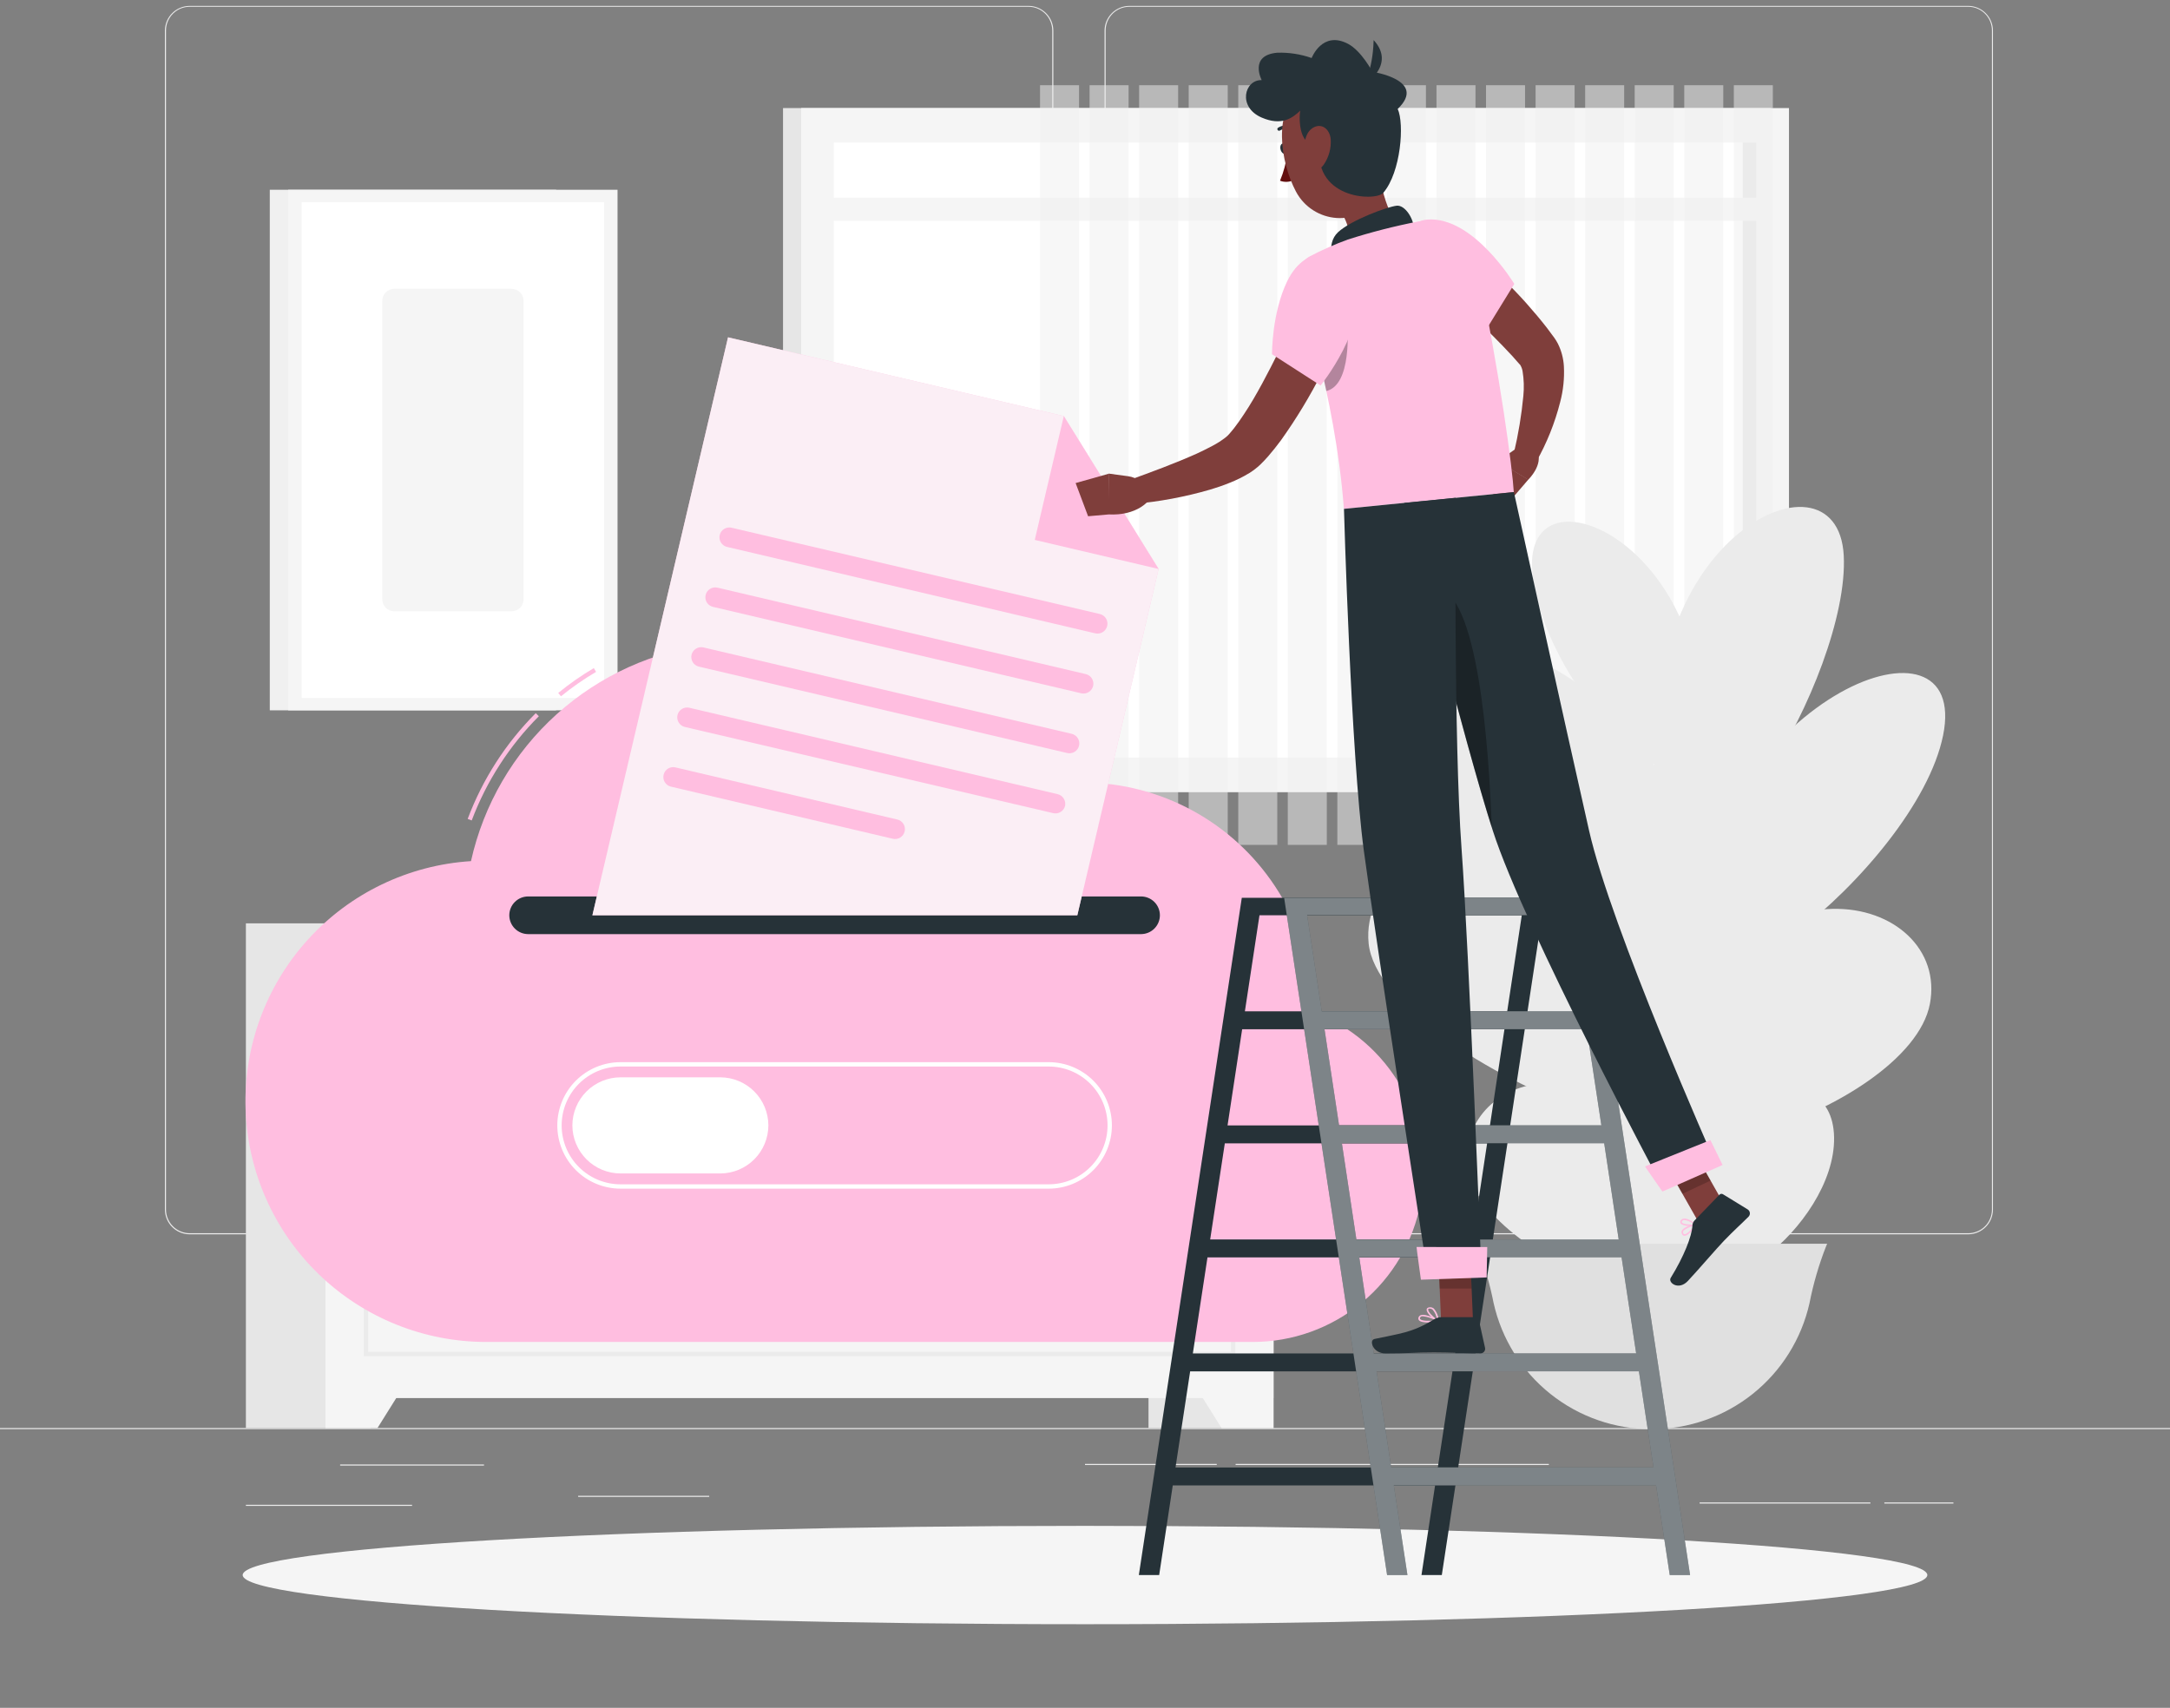 <svg width="404" height="318" viewBox="0 0 404 318" fill="none" xmlns="http://www.w3.org/2000/svg">
<rect x="0" y="0" width="404" height="318" fill="#808080" stroke="none"/>
<g clip-path="url(#clip0_12_517)">
<path d="M404.201 265.901H-0.201V266.103H404.201V265.901Z" fill="#EBEBEB"/>
<path d="M90.11 272.686H63.322V272.889H90.11V272.686Z" fill="#EBEBEB"/>
<path d="M132.038 278.518H107.637V278.72H132.038V278.518Z" fill="#EBEBEB"/>
<path d="M76.716 280.192H45.779V280.394H76.716V280.192Z" fill="#EBEBEB"/>
<path d="M363.68 279.755H350.82V279.958H363.68V279.755Z" fill="#EBEBEB"/>
<path d="M348.224 279.755H316.422V279.958H348.224V279.755Z" fill="#EBEBEB"/>
<path d="M226.531 272.581H202V272.784H226.531V272.581Z" fill="#EBEBEB"/>
<path d="M288.356 272.581H230.041V272.784H288.356V272.581Z" fill="#EBEBEB"/>
<path d="M191.485 229.828H35.313C34.09 229.826 32.917 229.338 32.053 228.472C31.189 227.607 30.703 226.433 30.703 225.21V5.676C30.714 4.459 31.204 3.296 32.067 2.439C32.93 1.582 34.097 1.1 35.313 1.098H191.485C192.71 1.098 193.885 1.584 194.751 2.451C195.617 3.317 196.104 4.491 196.104 5.716V225.21C196.104 226.434 195.617 227.609 194.751 228.475C193.885 229.341 192.71 229.828 191.485 229.828ZM35.313 1.26C34.144 1.262 33.022 1.728 32.196 2.556C31.369 3.384 30.905 4.506 30.905 5.676V225.21C30.905 226.379 31.369 227.501 32.196 228.329C33.022 229.157 34.144 229.624 35.313 229.626H191.485C192.656 229.624 193.778 229.158 194.606 228.33C195.433 227.502 195.899 226.38 195.902 225.21V5.676C195.899 4.505 195.433 3.383 194.606 2.555C193.778 1.728 192.656 1.262 191.485 1.26H35.313Z" fill="#EBEBEB"/>
<path d="M366.437 229.828H210.257C209.033 229.826 207.859 229.339 206.994 228.473C206.128 227.607 205.641 226.434 205.639 225.21V5.676C205.651 4.459 206.143 3.295 207.008 2.439C207.872 1.582 209.04 1.1 210.257 1.098H366.437C367.652 1.102 368.817 1.585 369.678 2.442C370.54 3.299 371.029 4.461 371.039 5.676V225.21C371.039 226.432 370.555 227.604 369.692 228.47C368.83 229.335 367.659 229.824 366.437 229.828ZM210.257 1.26C209.086 1.262 207.964 1.728 207.137 2.555C206.309 3.383 205.843 4.505 205.841 5.676V225.21C205.843 226.38 206.309 227.502 207.137 228.33C207.964 229.158 209.086 229.624 210.257 229.626H366.437C367.608 229.624 368.73 229.158 369.557 228.33C370.385 227.502 370.851 226.38 370.853 225.21V5.676C370.851 4.505 370.385 3.383 369.557 2.555C368.73 1.728 367.608 1.262 366.437 1.26H210.257Z" fill="#EBEBEB"/>
<path d="M237.093 171.926H213.824V265.901H237.093V171.926Z" fill="#E6E6E6"/>
<path d="M227.422 265.901H237.095V249.692H217.279L227.422 265.901Z" fill="#F5F5F5"/>
<path d="M69.049 171.926H45.779V265.901H69.049V171.926Z" fill="#E6E6E6"/>
<path d="M237.085 171.926H60.603V260.32H237.085V171.926Z" fill="#F5F5F5"/>
<path d="M229.993 199.061H67.738V179.73H229.993V199.061ZM68.547 198.252H229.184V180.539H68.547V198.252Z" fill="#EBEBEB"/>
<path d="M70.277 265.901H60.603V249.692H80.419L70.277 265.901Z" fill="#F5F5F5"/>
<path d="M229.993 252.515H67.738V206.413H229.993V252.515ZM68.547 251.706H229.184V207.222H68.547V251.706Z" fill="#EBEBEB"/>
<path d="M329.685 20.121H145.779V147.475H329.685V20.121Z" fill="#E6E6E6"/>
<path d="M333.066 20.121H149.16V147.475H333.066V20.121Z" fill="#F5F5F5"/>
<path d="M326.992 141.053V26.559L155.226 26.559V141.053H326.992Z" fill="white"/>
<path d="M327.002 141.045V26.551H324.446V141.045H327.002Z" fill="#E6E6E6"/>
<path d="M330.551 36.807H151.668V41.126H330.551V36.807Z" fill="#F5F5F5"/>
<g opacity="0.5">
<path d="M330.058 15.867H322.795V157.319H330.058V15.867Z" fill="#F0F0F0"/>
<path d="M320.829 15.867H313.566V157.319H320.829V15.867Z" fill="#F0F0F0"/>
<path d="M311.601 15.867H304.338V157.319H311.601V15.867Z" fill="#F0F0F0"/>
<path d="M302.38 15.867H295.117V157.319H302.38V15.867Z" fill="#F0F0F0"/>
<path d="M293.152 15.867H285.889V157.319H293.152V15.867Z" fill="#F0F0F0"/>
<path d="M283.923 15.867H276.66V157.319H283.923V15.867Z" fill="#F0F0F0"/>
<path d="M274.703 15.867H267.439V157.319H274.703V15.867Z" fill="#F0F0F0"/>
<path d="M265.474 15.867H258.211V157.319H265.474V15.867Z" fill="#F0F0F0"/>
<path d="M256.245 15.867H248.982V157.319H256.245V15.867Z" fill="#F0F0F0"/>
<path d="M247.017 15.867H239.754V157.319H247.017V15.867Z" fill="#F0F0F0"/>
<path d="M237.798 15.867H230.535V157.319H237.798V15.867Z" fill="#F0F0F0"/>
<path d="M228.57 15.867H221.307V157.319H228.57V15.867Z" fill="#F0F0F0"/>
<path d="M219.341 15.867H212.078V157.319H219.341V15.867Z" fill="#F0F0F0"/>
<path d="M210.113 15.867H202.85V157.319H210.113V15.867Z" fill="#F0F0F0"/>
<path d="M200.892 15.867H193.629V157.319H200.892V15.867Z" fill="#F0F0F0"/>
</g>
<path d="M103.527 35.335H50.227V132.262H103.527V35.335Z" fill="#F0F0F0"/>
<path d="M114.971 35.335H53.664V132.262H114.971V35.335Z" fill="#F5F5F5"/>
<path d="M56.164 37.632L56.164 129.965H112.473V37.632H56.164Z" fill="white"/>
<path d="M71.176 56.008V111.589C71.176 112.822 72.175 113.821 73.408 113.821H95.238C96.471 113.821 97.47 112.822 97.47 111.589V56.008C97.47 54.775 96.471 53.775 95.238 53.775H73.408C72.175 53.775 71.176 54.775 71.176 56.008Z" fill="#F5F5F5"/>
<path d="M310.307 116.183L321.21 143.051C320.895 220.769 324.405 225.25 324.445 238.62H296.946C295.927 173.567 305.576 188.191 310.307 116.183Z" fill="#EBEBEB"/>
<path d="M325.674 195.551C303.521 134.559 252.518 153.444 254.807 175.678C257.096 197.912 338.413 230.629 325.674 195.551Z" fill="#EBEBEB"/>
<path d="M317.294 230.718C305.21 191.418 273.068 197.832 273.068 215.892C273.068 233.953 324.25 253.324 317.294 230.718Z" fill="#EBEBEB"/>
<path d="M316.438 159.769C297.463 107.197 250.205 114.476 254.014 136.629C257.824 158.782 327.365 189.986 316.438 159.769Z" fill="#EBEBEB"/>
<path d="M316.567 136.209C318.322 100.411 282.873 85.675 285.331 107.092C287.79 128.509 315.556 156.793 316.567 136.209Z" fill="#EBEBEB"/>
<path d="M313.921 172.856C321.403 128.743 366.833 111.969 361.754 136.937C356.675 161.904 309.61 198.228 313.921 172.856Z" fill="#EBEBEB"/>
<path d="M310.098 147.92C301.274 101.665 342.086 81.113 343.259 103.436C344.432 125.759 315.169 174.522 310.098 147.92Z" fill="#EBEBEB"/>
<path d="M306.554 200.169C324.582 155.596 363.17 166.652 359.296 186.937C355.422 207.222 296.185 225.808 306.554 200.169Z" fill="#EBEBEB"/>
<path d="M315.45 231.292C315.046 202.539 341.154 195.106 341.461 211.767C341.768 228.429 315.685 247.832 315.45 231.292Z" fill="#EBEBEB"/>
<path d="M307.477 266.103C300.638 266.125 293.996 263.812 288.65 259.547C283.304 255.282 279.574 249.32 278.077 242.647C277.371 239.058 276.345 235.539 275.011 232.133L274.793 231.583H340.169L339.942 232.133C338.611 235.539 337.588 239.058 336.885 242.647C335.386 249.321 331.654 255.283 326.307 259.548C320.959 263.813 314.317 266.125 307.477 266.103Z" fill="#E0E0E0"/>
<path d="M202.001 302.426C288.61 302.426 358.82 298.327 358.82 293.271C358.82 288.214 288.61 284.115 202.001 284.115C115.392 284.115 45.182 288.214 45.182 293.271C45.182 298.327 115.392 302.426 202.001 302.426Z" fill="#F5F5F5"/>
<path d="M104.435 129.649L103.926 129.027C106.018 127.321 108.235 125.774 110.558 124.4L110.97 125.104C108.682 126.454 106.497 127.973 104.435 129.649Z" fill="#FFBEE0"/>
<path d="M87.823 152.765L87.07 152.482C89.848 145.091 94.169 138.377 99.744 132.787L100.319 133.362C94.824 138.87 90.565 145.484 87.823 152.765Z" fill="#FFBEE0"/>
<path d="M244.52 188.409C244.459 181.388 242.684 174.488 239.348 168.31C236.012 162.131 231.218 156.861 225.381 152.959C219.544 149.056 212.842 146.639 205.858 145.917C198.874 145.196 191.819 146.191 185.307 148.818C180.572 139.114 172.937 131.123 163.459 125.95C153.981 120.777 143.13 118.678 132.407 119.944C121.684 121.21 111.619 125.778 103.607 133.016C95.594 140.254 90.03 149.804 87.685 160.343C76.06 161.077 65.177 166.308 57.344 174.928C49.51 183.549 45.341 194.881 45.721 206.523C46.101 218.165 50.999 229.201 59.377 237.293C67.756 245.385 78.956 249.896 90.604 249.87H233.213C240.648 249.88 247.85 247.282 253.567 242.529C259.283 237.775 263.152 231.167 264.499 223.856C265.846 216.544 264.586 208.992 260.938 202.513C257.29 196.035 251.486 191.041 244.536 188.401L244.52 188.409Z" fill="#FFBEE0"/>
<path d="M212.443 173.931H98.32C97.392 173.927 96.502 173.556 95.846 172.898C95.19 172.24 94.82 171.35 94.818 170.421C94.82 169.493 95.19 168.603 95.847 167.947C96.503 167.291 97.392 166.921 98.32 166.919H212.443C213.371 166.921 214.261 167.291 214.917 167.947C215.573 168.603 215.943 169.493 215.945 170.421C215.943 171.35 215.573 172.24 214.917 172.898C214.261 173.556 213.372 173.927 212.443 173.931Z" fill="#263238"/>
<path d="M195.232 221.327H115.532C112.409 221.327 109.413 220.087 107.205 217.878C104.997 215.67 103.756 212.674 103.756 209.551C103.756 206.428 104.997 203.433 107.205 201.224C109.413 199.016 112.409 197.775 115.532 197.775H195.232C198.355 197.775 201.35 199.016 203.559 201.224C205.767 203.433 207.008 206.428 207.008 209.551C207.008 212.674 205.767 215.67 203.559 217.878C201.35 220.087 198.355 221.327 195.232 221.327ZM115.532 198.584C112.623 198.584 109.834 199.739 107.777 201.796C105.72 203.853 104.565 206.642 104.565 209.551C104.565 212.46 105.72 215.249 107.777 217.306C109.834 219.363 112.623 220.519 115.532 220.519H195.232C198.14 220.519 200.93 219.363 202.987 217.306C205.044 215.249 206.199 212.46 206.199 209.551C206.199 206.642 205.044 203.853 202.987 201.796C200.93 199.739 198.14 198.584 195.232 198.584H115.532Z" fill="white"/>
<path d="M134.149 218.497H115.546C113.17 218.499 110.889 217.558 109.204 215.881C107.52 214.204 106.569 211.928 106.561 209.551C106.567 207.18 107.511 204.907 109.187 203.23C110.863 201.553 113.135 200.606 115.506 200.598H134.108C136.48 200.606 138.751 201.553 140.427 203.23C142.103 204.907 143.047 207.18 143.054 209.551C143.045 211.914 142.106 214.178 140.439 215.853C138.772 217.528 136.512 218.477 134.149 218.497Z" fill="white"/>
<path d="M215.703 105.943L200.57 170.421H110.291L135.542 62.81L198.054 77.473L215.703 105.943Z" fill="#FFBEE0"/>
<path opacity="0.8" d="M215.703 105.943L200.57 170.421H110.291L135.542 62.81L198.054 77.473L215.703 105.943Z" fill="#FAFAFA"/>
<path d="M203.927 117.93L135.357 101.835C135.123 101.78 134.901 101.68 134.705 101.54C134.51 101.4 134.344 101.223 134.217 101.018C134.09 100.814 134.004 100.587 133.965 100.349C133.927 100.112 133.935 99.869 133.99 99.635C134.1 99.161 134.393 98.75 134.806 98.492C135.218 98.234 135.716 98.151 136.19 98.26L204.769 114.331C205.242 114.444 205.651 114.74 205.907 115.153C206.163 115.567 206.245 116.065 206.136 116.539C206.026 117.015 205.732 117.428 205.318 117.689C204.904 117.95 204.405 118.036 203.927 117.93Z" fill="#FFBEE0"/>
<path d="M201.307 129.091L132.736 112.996C132.501 112.941 132.28 112.84 132.084 112.699C131.888 112.558 131.722 112.38 131.595 112.175C131.468 111.97 131.383 111.742 131.344 111.504C131.305 111.266 131.314 111.023 131.369 110.788C131.483 110.315 131.778 109.906 132.192 109.65C132.605 109.394 133.103 109.312 133.577 109.421L202.148 125.516C202.62 125.628 203.029 125.922 203.285 126.334C203.541 126.746 203.624 127.243 203.515 127.716C203.403 128.191 203.108 128.602 202.694 128.859C202.281 129.117 201.782 129.2 201.307 129.091Z" fill="#FFBEE0"/>
<path d="M198.686 140.212L130.115 124.125C129.642 124.012 129.233 123.716 128.977 123.303C128.721 122.889 128.639 122.391 128.748 121.917C128.864 121.445 129.16 121.038 129.573 120.782C129.986 120.526 130.483 120.443 130.956 120.55L199.527 136.637C199.762 136.693 199.983 136.793 200.179 136.934C200.375 137.075 200.541 137.253 200.668 137.458C200.795 137.663 200.88 137.891 200.919 138.129C200.958 138.367 200.949 138.611 200.894 138.845C200.839 139.08 200.738 139.302 200.597 139.498C200.456 139.693 200.278 139.859 200.073 139.986C199.868 140.113 199.64 140.198 199.402 140.237C199.164 140.276 198.921 140.268 198.686 140.212Z" fill="#FFBEE0"/>
<path d="M196.073 151.406L127.495 135.359C127.023 135.244 126.615 134.948 126.359 134.535C126.104 134.122 126.021 133.625 126.128 133.151C126.241 132.678 126.537 132.269 126.95 132.013C127.364 131.757 127.862 131.675 128.336 131.785L196.906 147.872C197.38 147.985 197.789 148.281 198.047 148.694C198.304 149.107 198.388 149.605 198.281 150.08C198.161 150.546 197.862 150.947 197.449 151.195C197.036 151.443 196.542 151.519 196.073 151.406Z" fill="#FFBEE0"/>
<path d="M166.187 156.17L124.881 146.464C124.413 146.346 124.011 146.048 123.761 145.634C123.511 145.221 123.434 144.726 123.547 144.256C123.601 144.022 123.701 143.801 123.841 143.605C123.981 143.409 124.158 143.243 124.363 143.116C124.567 142.989 124.795 142.904 125.032 142.865C125.27 142.826 125.512 142.834 125.747 142.889L167.06 152.595C167.295 152.65 167.517 152.751 167.713 152.892C167.908 153.033 168.074 153.211 168.201 153.416C168.328 153.621 168.414 153.849 168.452 154.087C168.491 154.325 168.483 154.568 168.427 154.803C168.372 155.041 168.27 155.266 168.127 155.464C167.984 155.663 167.803 155.83 167.595 155.958C167.386 156.085 167.154 156.169 166.912 156.206C166.67 156.242 166.424 156.23 166.187 156.17Z" fill="#FFBEE0"/>
<path d="M215.704 105.943L192.645 100.532L198.055 77.473L215.704 105.943Z" fill="#FFBEE0"/>
<path d="M231.192 167.17L212.023 293.271H215.809L218.34 276.585H267.176L264.644 293.271H268.429L287.598 167.17H231.192ZM267.685 273.245H218.85L221.575 255.354H270.411L267.685 273.245ZM270.921 252.013H222.077L224.803 234.123H273.638L270.921 252.013ZM274.156 230.782H225.304L228.03 212.892H276.865L274.156 230.782ZM277.391 209.551H228.539L231.257 191.652H280.092L277.391 209.551ZM231.766 188.312L234.484 170.421H283.32L280.602 188.312H231.766Z" fill="#263238"/>
<path d="M295.482 167.17H239.076L258.245 293.271H262.03L259.49 276.585H308.326L310.866 293.271H314.651L295.482 167.17ZM243.355 170.405H292.19L294.908 188.296H246.072L243.355 170.405ZM246.59 191.636H295.418L298.135 209.535H249.299L246.59 191.636ZM249.825 212.875H298.661L301.362 230.798H252.527L249.825 212.875ZM253.06 234.106H301.896L304.614 251.997H255.754L253.06 234.106ZM259.005 273.228L256.288 255.338H305.123L307.841 273.228H259.005Z" fill="#263238"/>
<path opacity="0.4" d="M295.482 167.17H239.076L258.245 293.271H262.03L259.49 276.585H308.326L310.866 293.271H314.651L295.482 167.17ZM243.355 170.405H292.19L294.908 188.296H246.072L243.355 170.405ZM246.59 191.636H295.418L298.135 209.535H249.299L246.59 191.636ZM249.825 212.875H298.661L301.362 230.798H252.527L249.825 212.875ZM253.06 234.106H301.896L304.614 251.997H255.754L253.06 234.106ZM259.005 273.228L256.288 255.338H305.123L307.841 273.228H259.005Z" fill="white"/>
<path d="M271.317 44.434C272.934 45.679 274.358 46.925 275.83 48.219C277.302 49.513 278.709 50.839 280.1 52.206C282.923 54.973 285.56 57.924 287.994 61.038L288.9 62.26L289.353 62.866C289.609 63.224 289.839 63.6 290.04 63.99C290.691 65.297 291.071 66.723 291.156 68.18C291.274 70.427 291.042 72.677 290.469 74.853C289.481 78.757 287.974 82.511 285.988 86.014L281.855 84.332C282.682 80.842 283.268 77.299 283.61 73.729C283.764 72.189 283.715 70.637 283.465 69.11C283.392 68.674 283.23 68.259 282.988 67.889C282.947 67.849 282.931 67.849 282.907 67.824L282.47 67.331L281.596 66.336C279.17 63.715 276.614 61.16 273.913 58.701C271.211 56.242 268.413 53.767 265.695 51.47L271.317 44.434Z" fill="#7F3E3B"/>
<path d="M283.496 82.666L278.846 85.901L284.507 89.33C284.507 89.33 287.427 86.54 286.173 83.952L283.496 82.666Z" fill="#7F3E3B"/>
<path d="M276.533 91.215L280.82 93.617L284.54 89.29L278.846 85.869L276.533 91.215Z" fill="#7F3E3B"/>
<path d="M239.652 27.53C239.781 28.055 239.611 28.549 239.271 28.638C238.932 28.727 238.544 28.371 238.406 27.829C238.269 27.287 238.447 26.81 238.786 26.721C239.126 26.632 239.514 26.98 239.652 27.53Z" fill="#263238"/>
<path d="M239.66 28.541C239.447 30.299 238.992 32.019 238.309 33.652C238.732 33.815 239.185 33.885 239.638 33.855C240.09 33.826 240.531 33.699 240.929 33.482L239.66 28.541Z" fill="#630F0F"/>
<path d="M240.76 24.157C240.697 24.177 240.629 24.177 240.566 24.157C240.199 24.001 239.8 23.934 239.403 23.961C239.005 23.987 238.619 24.107 238.277 24.311C238.209 24.347 238.13 24.358 238.055 24.341C237.98 24.324 237.914 24.279 237.869 24.217C237.825 24.154 237.804 24.077 237.812 24.001C237.82 23.924 237.856 23.853 237.913 23.801C238.34 23.533 238.825 23.372 239.328 23.331C239.83 23.29 240.335 23.371 240.8 23.567C240.862 23.591 240.914 23.635 240.95 23.691C240.985 23.748 241.002 23.814 240.997 23.88C240.993 23.947 240.967 24.01 240.925 24.061C240.882 24.112 240.824 24.149 240.76 24.165V24.157Z" fill="#263238"/>
<path d="M256.231 29.002C256.984 33.935 258.043 41.498 262.378 43.407C262.378 43.407 262.799 48.534 254.234 51.616C244.819 55.005 248.054 48.567 248.054 48.567C252.754 45.485 251.249 41.724 249.065 38.465L256.231 29.002Z" fill="#7F3E3B"/>
<path d="M263.186 42.347C263.186 40.802 261.609 38.125 260.016 38.303C258.261 38.505 251.564 40.972 249.121 43.228C246.679 45.485 248.409 49.44 248.409 49.44L263.186 42.347Z" fill="#263238"/>
<path d="M314.829 229.343C314.409 229.779 313.931 230.151 313.559 230.095C313.398 230.095 313.187 229.982 313.082 229.626C313.054 229.536 313.046 229.44 313.058 229.347C313.071 229.253 313.104 229.163 313.155 229.084C313.608 228.315 315.581 227.919 315.638 227.903C315.665 227.898 315.693 227.9 315.719 227.91C315.745 227.92 315.767 227.937 315.784 227.96C315.797 227.983 315.804 228.009 315.804 228.036C315.804 228.063 315.797 228.09 315.784 228.113C315.508 228.555 315.189 228.967 314.829 229.343ZM313.503 229.092C313.458 229.132 313.42 229.178 313.389 229.229C313.361 229.276 313.343 229.329 313.336 229.383C313.329 229.437 313.334 229.492 313.349 229.545C313.43 229.796 313.551 229.812 313.592 229.82C314.004 229.868 314.853 229.011 315.363 228.259C314.688 228.392 314.052 228.677 313.503 229.092Z" fill="#FFBEE0"/>
<path d="M315.768 228.137C315.753 228.155 315.733 228.169 315.711 228.178C315.04 228.388 313.285 228.332 312.888 227.782C312.832 227.694 312.805 227.59 312.814 227.486C312.823 227.382 312.866 227.284 312.937 227.207C313.001 227.12 313.084 227.047 313.179 226.994C313.274 226.941 313.379 226.909 313.487 226.9C314.369 226.795 315.703 227.887 315.76 227.935C315.779 227.951 315.793 227.971 315.801 227.993C315.81 228.016 315.812 228.041 315.808 228.065C315.802 228.092 315.788 228.117 315.768 228.137ZM313.204 227.329C313.204 227.329 313.204 227.329 313.163 227.377C313.05 227.523 313.099 227.588 313.123 227.62C313.35 227.943 314.587 228.089 315.347 227.968C314.835 227.518 314.197 227.236 313.519 227.159C313.458 227.164 313.398 227.181 313.344 227.211C313.289 227.24 313.242 227.28 313.204 227.329Z" fill="#FFBEE0"/>
<path d="M265.895 246.247C265.135 246.247 264.399 246.141 264.148 245.802C264.086 245.711 264.053 245.604 264.053 245.494C264.053 245.385 264.086 245.278 264.148 245.187C264.196 245.105 264.26 245.033 264.337 244.976C264.413 244.919 264.5 244.878 264.593 244.856C265.58 244.589 267.659 245.769 267.748 245.826C267.771 245.839 267.791 245.86 267.802 245.884C267.814 245.909 267.817 245.937 267.812 245.964C267.809 245.993 267.796 246.021 267.776 246.043C267.756 246.065 267.729 246.08 267.699 246.085C267.103 246.19 266.5 246.244 265.895 246.247ZM264.957 245.098C264.866 245.085 264.773 245.085 264.682 245.098C264.625 245.109 264.571 245.132 264.524 245.166C264.477 245.199 264.437 245.242 264.407 245.292C264.31 245.47 264.342 245.551 264.407 245.608C264.682 245.988 266.178 245.996 267.286 245.842C266.568 245.447 265.78 245.195 264.965 245.098H264.957Z" fill="#FFBEE0"/>
<path d="M267.7 246.085C267.682 246.092 267.661 246.092 267.643 246.085C266.923 245.769 265.508 244.467 265.613 243.812C265.613 243.65 265.751 243.456 266.139 243.416C266.283 243.398 266.429 243.411 266.569 243.452C266.708 243.494 266.837 243.564 266.948 243.658C267.492 244.303 267.815 245.105 267.87 245.947C267.873 245.972 267.869 245.997 267.859 246.02C267.849 246.043 267.833 246.062 267.813 246.077C267.796 246.086 267.777 246.092 267.757 246.093C267.738 246.094 267.718 246.092 267.7 246.085ZM266.252 243.658H266.163C265.912 243.658 265.896 243.78 265.888 243.812C265.823 244.217 266.794 245.228 267.506 245.664C267.436 244.985 267.153 244.345 266.697 243.836C266.57 243.735 266.414 243.679 266.252 243.675V243.658Z" fill="#FFBEE0"/>
<path d="M274.236 245.947H268.292L267.701 232.182H273.646L274.236 245.947Z" fill="#7F3E3B"/>
<path d="M321.849 225.792L316.349 227.79L309.361 215.464L314.861 213.466L321.849 225.792Z" fill="#7F3E3B"/>
<path d="M315.484 227.248L320.127 222.444C320.209 222.361 320.317 222.308 320.432 222.294C320.548 222.279 320.665 222.303 320.766 222.363L325.376 225.193C325.487 225.263 325.582 225.357 325.652 225.468C325.722 225.58 325.766 225.705 325.78 225.836C325.795 225.966 325.78 226.099 325.737 226.223C325.693 226.347 325.623 226.459 325.53 226.552C323.912 228.17 322.998 228.922 320.96 231.033C319.698 232.327 315.961 236.695 314.231 238.523C312.5 240.35 310.494 238.83 311.044 237.94C313.511 233.953 314.999 230.16 315.088 228.194C315.099 227.841 315.24 227.503 315.484 227.248Z" fill="#263238"/>
<path d="M268.323 245.26H274.793C274.912 245.259 275.027 245.298 275.119 245.372C275.212 245.446 275.277 245.549 275.303 245.664L276.475 250.946C276.505 251.073 276.505 251.206 276.476 251.334C276.446 251.461 276.388 251.58 276.305 251.682C276.222 251.784 276.117 251.865 275.998 251.919C275.879 251.974 275.749 252.001 275.618 251.997C273.281 251.997 269.9 251.827 266.956 251.827C263.518 251.827 262.014 252.013 257.978 252.013C255.552 252.013 254.864 249.547 255.883 249.32C260.534 248.301 262.855 248.196 266.875 245.721C267.305 245.436 267.807 245.276 268.323 245.26Z" fill="#263238"/>
<path d="M252.187 56.234C251.273 58.539 250.303 60.682 249.3 62.883C248.297 65.082 247.229 67.218 246.129 69.353C243.9 73.746 241.345 77.966 238.486 81.978C237.734 82.998 236.925 84.008 236.06 85.011C235.615 85.521 235.162 85.99 234.628 86.516C234.01 87.099 233.336 87.619 232.614 88.069C231.426 88.796 230.175 89.415 228.878 89.921C227.664 90.414 226.451 90.819 225.262 91.174C220.576 92.534 215.767 93.428 210.906 93.844L210 89.476C214.327 87.915 218.727 86.289 222.779 84.478C223.782 84.008 224.769 83.531 225.691 83.038C226.543 82.595 227.355 82.078 228.117 81.493C228.38 81.295 228.621 81.07 228.837 80.822C229.12 80.49 229.46 80.102 229.767 79.706C230.39 78.897 231.005 78.04 231.595 77.126C232.8 75.33 233.916 73.381 234.992 71.399C236.068 69.418 237.119 67.355 238.122 65.333C240.136 61.233 242.085 56.986 243.881 52.837L252.187 56.234Z" fill="#7F3E3B"/>
<path d="M265.75 40.883C274.274 40.22 281.926 52.861 281.926 52.861L275.803 62.81C271.398 61.068 267.302 58.63 263.671 55.587C257.872 50.548 259.926 41.344 265.75 40.883Z" fill="#FFBEE0"/>
<path opacity="0.3" d="M265.217 51.535L274.186 63.61L273.782 64.104C273.782 64.104 270.692 61.677 267.117 58.167L265.217 51.535Z" fill="black"/>
<path d="M242.109 50.306C241.632 54.471 248.58 72.895 250.197 94.749L281.83 91.635C281.603 87.446 279.29 69.798 275.1 49.877C273.944 44.377 269.681 40.171 264.174 41.247H264.02C259.596 42.111 255.227 43.231 250.933 44.603C248.505 45.488 246.138 46.534 243.848 47.734C243.369 47.986 242.96 48.353 242.657 48.802C242.353 49.25 242.165 49.767 242.109 50.306Z" fill="#FFBEE0"/>
<path opacity="0.3" d="M245.312 65.608C245.846 67.832 246.404 70.243 246.93 72.806C251.742 71.666 250.812 60.998 250.909 60.861L245.312 65.608Z" fill="black"/>
<path d="M252.412 52.368C254.839 60.691 245.861 71.779 245.861 71.779L236.818 65.956C236.818 65.956 236.754 58.329 239.641 52.376C243.305 44.838 250.681 46.431 252.412 52.368Z" fill="#FFBEE0"/>
<path d="M210.089 88.683L206.457 88.19L206.514 95.777C206.514 95.777 211.407 96.278 214.124 92.905L213.591 91.482C213.314 90.743 212.842 90.093 212.225 89.6C211.609 89.107 210.87 88.791 210.089 88.683Z" fill="#7F3E3B"/>
<path d="M200.254 89.945L202.575 96.124L206.546 95.777L206.49 88.19L200.254 89.945Z" fill="#7F3E3B"/>
<path opacity="0.2" d="M267.701 232.19L268.033 239.922H273.977L273.646 232.19H267.701Z" fill="black"/>
<path opacity="0.2" d="M314.861 213.466L309.361 215.464L313.227 222.29L318.468 219.815L314.861 213.466Z" fill="black"/>
<path d="M256.805 21.949C258.059 28.476 259.126 32.229 256.724 36.362C253.117 42.573 244.43 41.659 241.26 35.642C238.397 30.215 236.828 20.461 242.441 16.295C243.678 15.365 245.133 14.767 246.667 14.558C248.201 14.35 249.763 14.538 251.204 15.105C252.644 15.672 253.916 16.599 254.896 17.797C255.877 18.995 256.534 20.424 256.805 21.949Z" fill="#7F3E3B"/>
<path d="M245.813 26.308C241.833 28.298 241.769 21.941 242.084 20.59C240.588 22.03 238.566 23.477 234.894 21.892C230.381 19.943 231.659 14.848 234.894 14.912C234.894 14.912 232.467 10.302 237.773 9.817C239.957 9.744 242.134 10.079 244.195 10.803C244.195 10.803 246.161 5.651 250.949 8.151C253.48 9.469 255.502 13.367 255.502 13.367C255.502 13.367 265.814 14.896 260.218 20.283C261.487 23.049 260.816 32.051 257.54 35.901C256.109 37.583 243.855 37.09 245.813 26.308Z" fill="#263238"/>
<path d="M253.715 15.996C253.715 15.996 255.583 13.416 255.737 7.463C260.096 12.203 253.715 15.996 253.715 15.996Z" fill="#263238"/>
<path d="M247.747 25.944C247.852 27.594 247.409 29.232 246.486 30.603C245.272 32.407 243.622 31.63 243.089 29.73C242.603 28.023 242.652 25.022 244.294 23.89C245.936 22.758 247.578 23.955 247.747 25.944Z" fill="#7F3E3B"/>
<path d="M261.432 93.649C261.432 93.649 272.593 138.134 277.947 154.738C283.803 172.888 309.216 220.47 309.216 220.47L319.188 216.127C319.188 216.127 299.955 172.807 295.846 154.658C291.39 134.987 281.846 91.619 281.846 91.619L261.432 93.649Z" fill="#263238"/>
<path d="M306.264 217.186C306.224 217.186 309.499 221.869 309.499 221.869L320.701 216.919L318.437 212.285L306.264 217.186Z" fill="#FFBEE0"/>
<path opacity="0.3" d="M267.264 109.332C275.174 110.084 277.196 139.104 277.73 154.083C274.454 143.779 269.189 123.858 265.533 109.712C266.051 109.394 266.661 109.26 267.264 109.332Z" fill="black"/>
<path d="M250.213 94.749C250.213 94.749 251.499 140.463 253.917 158.435C256.433 177.126 265.734 236.889 265.734 236.889H275.803C275.803 236.889 273.474 176.536 272.107 158.071C270.619 137.94 271.007 92.687 271.007 92.687L250.213 94.749Z" fill="#263238"/>
<path d="M263.73 232.19C263.689 232.19 264.539 238.28 264.539 238.28L276.776 237.859L276.889 232.198L263.73 232.19Z" fill="#FFBEE0"/>
</g>
<defs>
<clipPath id="clip0_12_517">
<rect width="404" height="317" fill="white" transform="translate(0 0.614)"/>
</clipPath>
</defs>
</svg>
